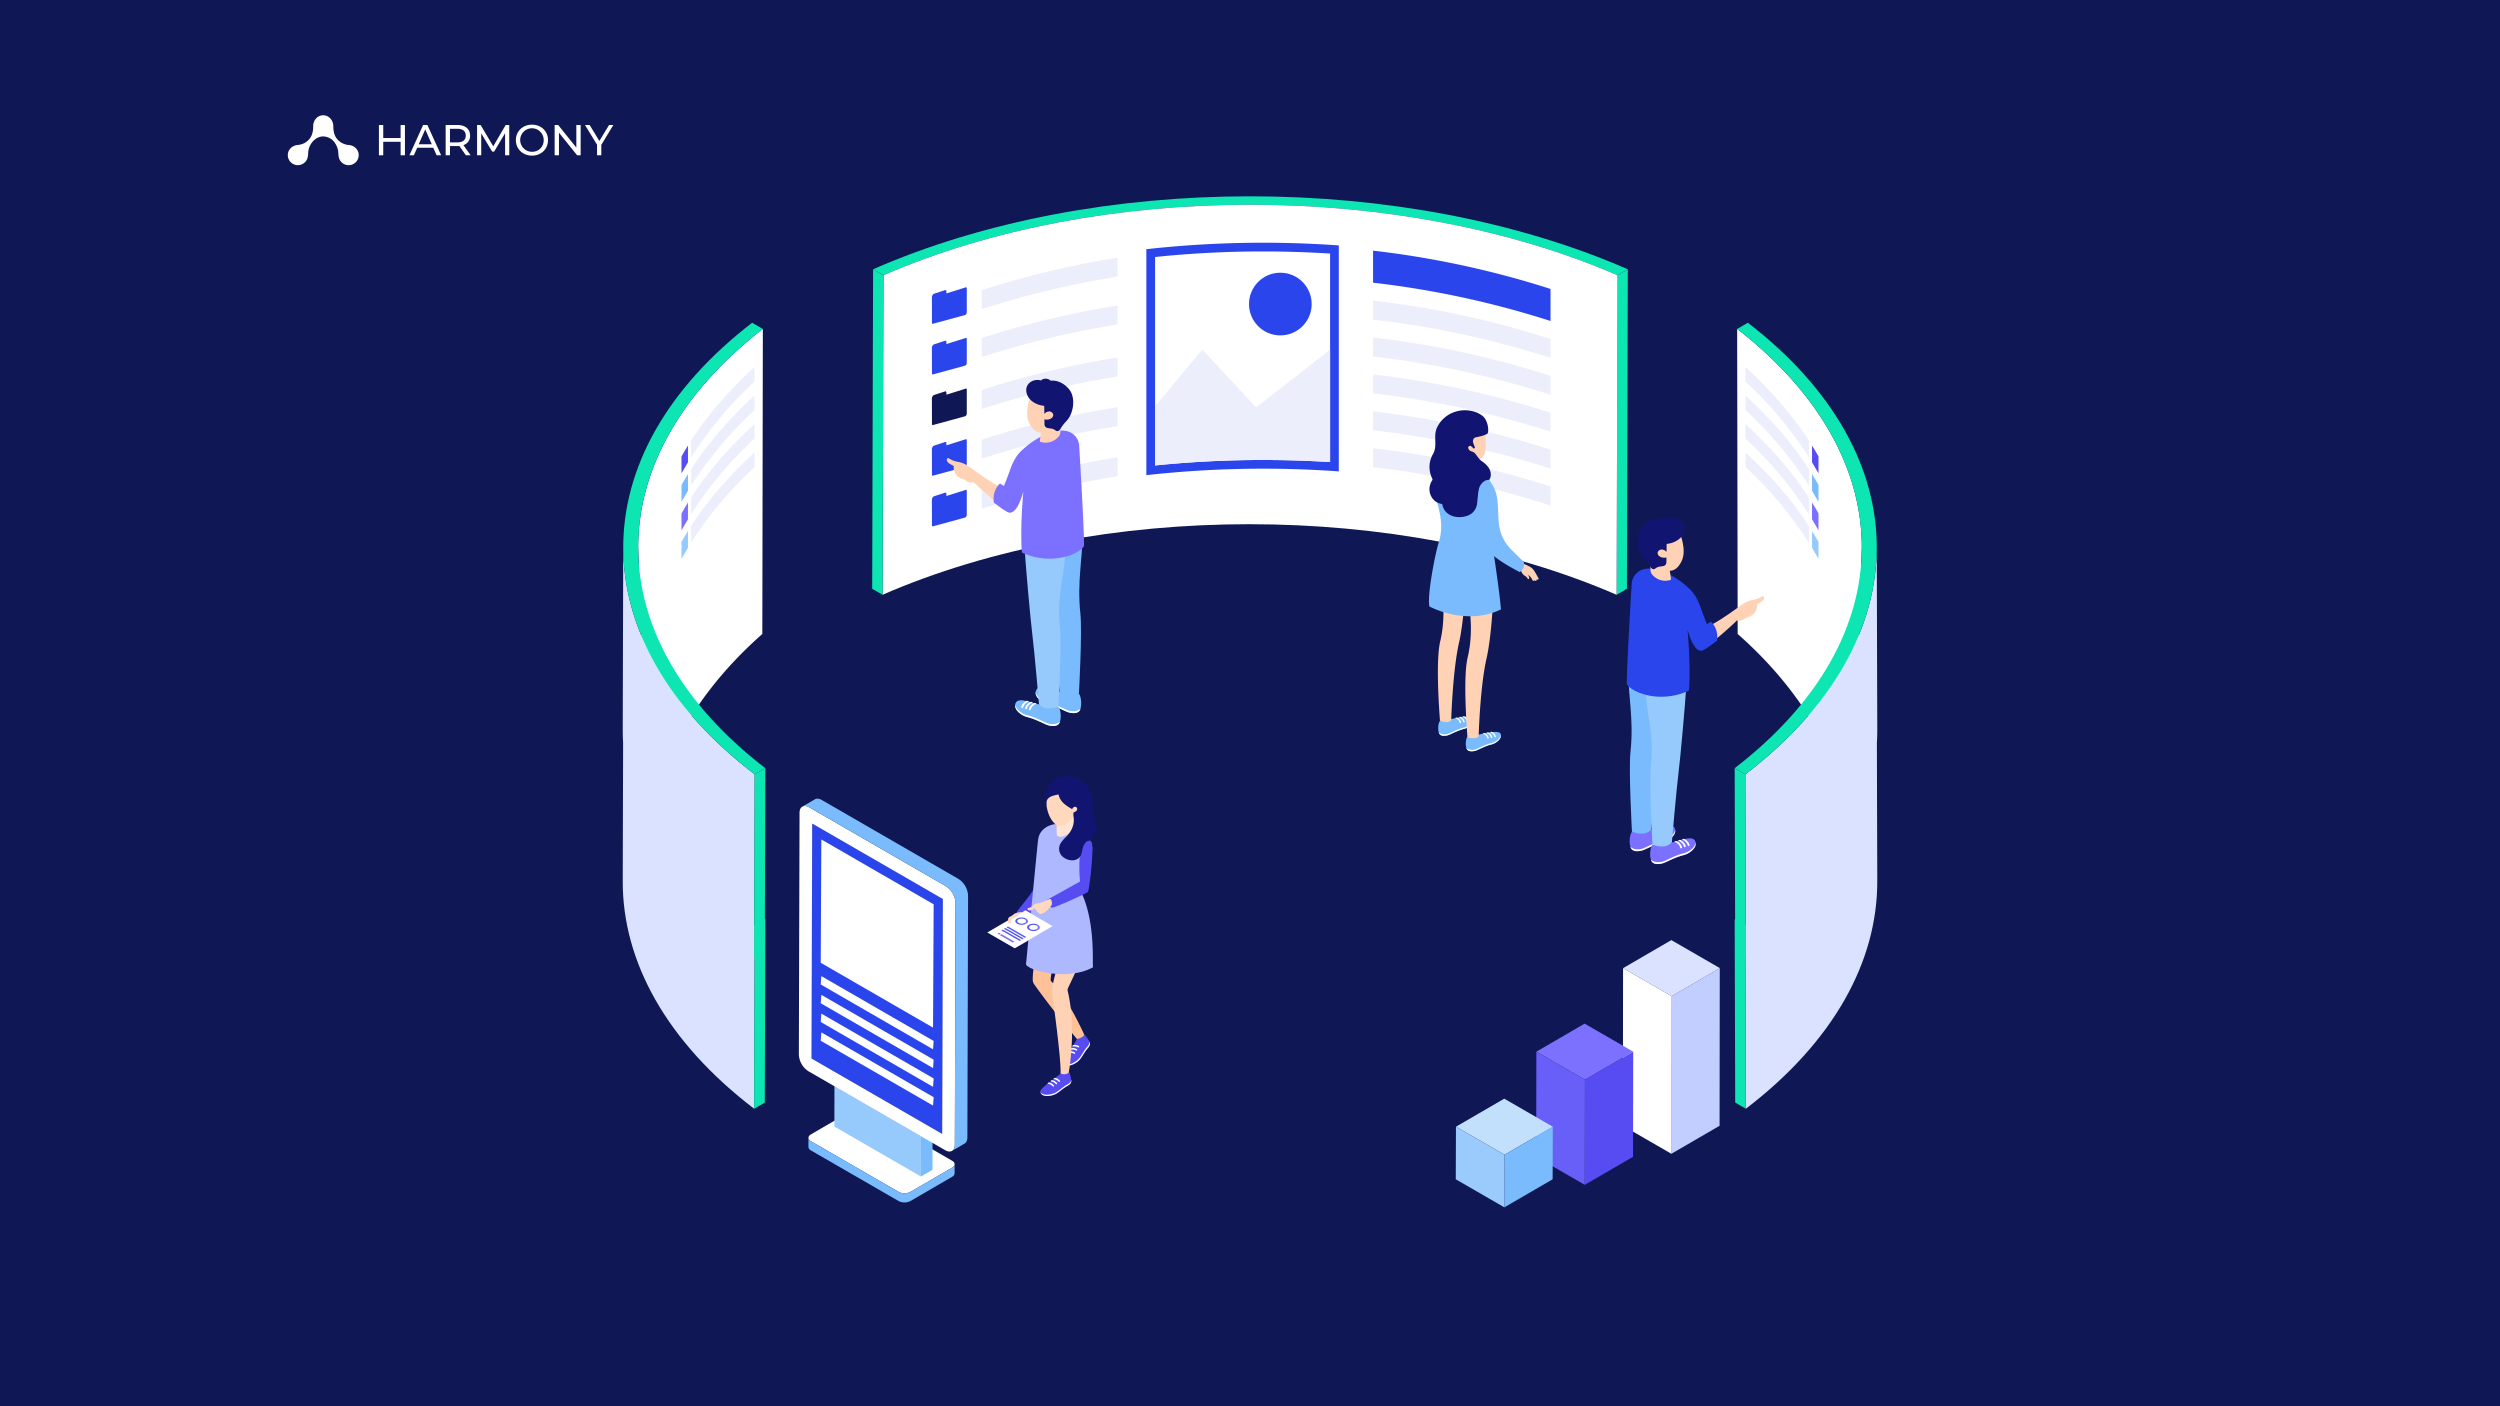 <svg xmlns="http://www.w3.org/2000/svg" xmlns:xlink="http://www.w3.org/1999/xlink" viewBox="0 0 1920 1080"><defs><style>.cls-1{fill:#86a7d7;}.cls-2{fill:#0f1854;}.cls-3{isolation:isolate;}.cls-4{fill:#0de5b2;}.cls-5{fill:#fff;}.cls-6{fill:#eceffb;}.cls-7{fill:#2b45ed;}.cls-8{fill:#ffd2b5;}.cls-9{fill:#79bbfc;}.cls-10{fill:#111470;}.cls-11{fill:#dbe2ff;}.cls-12{fill:#97cafc;}.cls-13{fill:#7b70ff;}.cls-14{fill:#574cf2;}.cls-15{fill:#c2ceff;}.cls-16{fill:#685ef8;}.cls-17{fill:#c2dffc;}.cls-18{fill:#9acbfc;}.cls-19{fill:#ffc198;}.cls-20{fill:#aeb8fe;}.cls-21{fill:#ffe4d1;}.cls-22{fill:#ffd8bd;}.cls-23{clip-path:url(#clip-path);}.cls-24{fill:none;}.cls-25{fill:#5559f7;}.cls-26{fill:#293874;}.cls-27{fill:#4139e8;}.cls-28{fill:#c3c4c5;}.cls-29{fill:#dcdddf;}</style><clipPath id="clip-path"><polygon class="cls-1" points="758.373 716.134 787.552 699.177 808.494 711.268 779.315 728.225 758.373 716.134"/></clipPath></defs><title>15- Data harmonisation in public sector - X applications</title><g id="_15:_Data_harmonisation_in_public_sector_-_X_applications" data-name="15: Data harmonisation in public sector - X applications"><rect class="cls-2" width="1920" height="1080"/><g class="cls-3"><polygon class="cls-4" points="1250.159 206.808 1249.463 452.19 1241.55 456.789 1242.245 211.407 1250.159 206.808"/><path class="cls-4" d="M1250.159,206.808l-7.914,4.6c-166.795-72.262-397.763-72.273-563.743-.01l-7.965-4.6C840.974,132.094,1078.881,132.08,1250.159,206.808Z"/><path class="cls-5" d="M1242.245,211.407l-.695,245.382c-166.795-72.261-397.763-72.273-563.744-.009l.7-245.383C844.482,139.134,1075.45,139.145,1242.245,211.407Z"/><polygon class="cls-4" points="678.502 211.397 677.806 456.78 669.841 452.181 670.537 206.798 678.502 211.397"/></g><path class="cls-6" d="M1190.805,260.285a711.752,711.752,0,0,0-136.3-29.411v14.577a711.675,711.675,0,0,1,136.3,29.41Z"/><path class="cls-7" d="M1054.508,192.5v24.61a711.752,711.752,0,0,1,136.3,29.411V221.912A711.675,711.675,0,0,0,1054.508,192.5Z"/><path class="cls-6" d="M1190.805,288.623a711.675,711.675,0,0,0-136.3-29.41V273.79a711.675,711.675,0,0,1,136.3,29.41Z"/><path class="cls-6" d="M1190.805,316.962a711.752,711.752,0,0,0-136.3-29.411v14.577a711.827,711.827,0,0,1,136.3,29.41Z"/><path class="cls-6" d="M1190.805,345.3a711.676,711.676,0,0,0-136.3-29.411v14.577a711.675,711.675,0,0,1,136.3,29.41Z"/><path class="cls-6" d="M1190.805,373.639a711.752,711.752,0,0,0-136.3-29.411v14.577a711.752,711.752,0,0,1,136.3,29.411Z"/><path class="cls-7" d="M1028.2,188.482a813.494,813.494,0,0,0-147.807,2.9V364.921a813.581,813.581,0,0,1,147.807-2.9Z"/><path class="cls-5" d="M887.087,197.385a799.772,799.772,0,0,1,82.841-4.279c17.132,0,34.456.549,51.585,1.632V354.872c-17.132-1.065-34.447-1.6-51.579-1.6a814.041,814.041,0,0,0-82.847,4.205Z"/><path class="cls-6" d="M964.7,312.938,923.451,268.4l-36.364,43.57v45.5a814.041,814.041,0,0,1,82.847-4.205c17.132,0,34.447.539,51.579,1.6V268.538Z"/><circle class="cls-7" cx="983.297" cy="233.515" r="24.067"/><path class="cls-8" d="M1165.905,435.766a7.674,7.674,0,0,1,3.043-3.156c.021-.011.029-.028.048-.039.976.359,1.91.741,1.936.721,6.067,2.642,6.469,3.407,9.4,8.573,0,.006,0,.018,0,.026a23.646,23.646,0,0,0,1.186,2.1c.634.83-.739,1.7-1.369.872-.055-.072-.1-.15-.147-.225.7,1.246-.768,2.044-1.719.81.248.777-.808,1.147-1.437-.069a8.142,8.142,0,0,0-2.276-3.107c-.059-.043-1.091-.61-1.15-.647.01.056,1.161,1.518,1.058,2.265-.109.794-.925,1.219-1.284.449-.114-.243-.251-.462-.381-.686a8.257,8.257,0,0,0-1.734-1.454,5.894,5.894,0,0,1-1.875-1.724A23.817,23.817,0,0,0,1165.905,435.766Z"/><path class="cls-9" d="M1105.885,553.561c3.1.8,23.728-6.271,25.383-1.895,1.451,3.835-3.821,7.383-6.639,8.066-6.149,1.49-10.7,4.556-13.169,5.076-1.841.388-4.223.643-5.689-.8C1104.012,562.268,1104.165,555.847,1105.885,553.561Z"/><path class="cls-5" d="M1111.46,563.745c2.47-.519,7.02-3.586,13.169-5.076,2.361-.571,6.428-3.155,6.839-6.233.547,3.53-4.211,6.659-6.839,7.3-6.149,1.49-10.7,4.556-13.169,5.076-1.841.388-4.223.643-5.689-.8a3.61,3.61,0,0,1-.807-1.469A7.368,7.368,0,0,0,1111.46,563.745Z"/><path class="cls-5" d="M1124.675,550.191a5.872,5.872,0,0,1,2.962,3.5c.144.689-.913.983-1.058.291a4.743,4.743,0,0,0-3.472-3.394A1.443,1.443,0,0,1,1124.675,550.191Z"/><path class="cls-5" d="M1121.861,550.6a6.052,6.052,0,0,1,3.008,3.558c.144.688-.913.982-1.058.291a4.743,4.743,0,0,0-3.472-3.395A1.4,1.4,0,0,1,1121.861,550.6Z"/><path class="cls-5" d="M1119.077,551.142a5.737,5.737,0,0,1,3.036,3.542c.145.688-.912.983-1.057.291a4.744,4.744,0,0,0-3.473-3.394A1.346,1.346,0,0,1,1119.077,551.142Z"/><path class="cls-8" d="M1110.651,554.568a6.074,6.074,0,0,0,3.862-1.25c.237-7.282,1.55-40.643,6.176-60.478,2.162-9.263,4.987-32.433,5.031-53.474h-20.048c.233,1.893.486,3.826.747,5.791,1.833,13.847,3.906,29.539-.349,47.506-3.5,14.764-.844,52.127-.161,60.82A12.523,12.523,0,0,0,1110.651,554.568Z"/><path class="cls-9" d="M1127.08,565.465c3.1.8,23.728-6.27,25.384-1.894,1.451,3.835-3.822,7.383-6.64,8.065-6.149,1.49-10.7,4.557-13.169,5.076-1.841.388-4.223.643-5.689-.8C1125.207,574.173,1125.36,567.752,1127.08,565.465Z"/><path class="cls-5" d="M1132.655,575.65c2.47-.52,7.02-3.586,13.169-5.076,2.361-.572,6.429-3.156,6.839-6.233.548,3.529-4.21,6.659-6.839,7.295-6.149,1.49-10.7,4.557-13.169,5.076-1.841.388-4.223.643-5.689-.8a3.6,3.6,0,0,1-.806-1.468A7.369,7.369,0,0,0,1132.655,575.65Z"/><path class="cls-5" d="M1145.87,562.1a5.867,5.867,0,0,1,2.962,3.5c.144.689-.913.983-1.058.292a4.74,4.74,0,0,0-3.472-3.394A1.442,1.442,0,0,1,1145.87,562.1Z"/><path class="cls-5" d="M1143.056,562.508a6.05,6.05,0,0,1,3.008,3.557c.144.688-.913.983-1.058.292a4.741,4.741,0,0,0-3.472-3.395A1.4,1.4,0,0,1,1143.056,562.508Z"/><path class="cls-5" d="M1140.273,563.046a5.741,5.741,0,0,1,3.035,3.542c.145.689-.912.983-1.057.292a4.742,4.742,0,0,0-3.473-3.395A1.348,1.348,0,0,1,1140.273,563.046Z"/><path class="cls-8" d="M1131.732,566.9a6.06,6.06,0,0,0,3.857-1.25c.237-7.281,1.552-40.642,6.177-60.477,2.953-12.659,6.558-47.688,4.311-70.452-5.529,1.406-15.029,3.745-20.273,4.6a149.468,149.468,0,0,0,1.692,18.171c1.829,13.848,3.906,29.544-.35,47.507-3.5,14.764-.839,52.127-.156,60.819.864,1.085,2.917,1.085,4.742,1.085Z"/><path class="cls-9" d="M1170.282,431.335c-.888-.591-5.5-5.13-9.4-9.028a33.375,33.375,0,0,1-9.776-20.176c-1.029-10.235.167-20.822-4.321-28.681-7.145-12.509-19.685-24.955-35.43-22.158a10.114,10.114,0,0,0-4.833,2.049,13.308,13.308,0,0,0-4.418,8.887,67.142,67.142,0,0,0,2.041,25c2.683,10.278,4.035,19.188.765,29.462-2.542,7.988-9.043,40.707-7.112,49.089.062-.013,27.616,15.284,54.914,2.274-1.027-15.046-8.149-59.676-8.392-62.459-2.044,3.092-1.255,15.031-.373,17.366,2.186,5.786,23.219,16.408,23.219,16.408C1167.761,438.686,1171.527,436.76,1170.282,431.335Z"/><path class="cls-8" d="M1130.915,320.293a14.286,14.286,0,0,0-10.75-1.471,18.733,18.733,0,0,0-12.055,10.331,16.976,16.976,0,0,0,.1,15.095c-.081.165,8.8,19.907,10.7,22.175a67.431,67.431,0,0,0,13.08-3.179c-.912-2.619-1.734-7.993-.573-10.48a8.889,8.889,0,0,0,6.052-.738c4.319-2.645,3.829-10.971,3.419-15.2C1140.26,330.358,1136.671,323.577,1130.915,320.293Z"/><path class="cls-10" d="M1138.605,319.424a20.554,20.554,0,0,0-6.106-3.187,24.564,24.564,0,0,0-15.084.07,22.964,22.964,0,0,0-13.988,12.533c-2.786,6.622.77,13.533-2.868,19.861a19.645,19.645,0,0,0-.581,18.836,1.458,1.458,0,0,1-.139,1.538,11.866,11.866,0,0,0,2.205,15.7,11.729,11.729,0,0,0,5.29,2.283,1.347,1.347,0,0,1,.323.141c1.47,9.071,11.579,11.742,19.385,8.854a10.97,10.97,0,0,0,7.255-8.731c.68-4.08.557-8.293,1.647-12.3.878-3.223,4.086-6.816,7.714-6.425a6.745,6.745,0,0,0,1.266-4.311c-.126-4.608-3.57-7.826-7.113-10.267-1.735-1.2-3.088-3.384-4.519-5.244a5.561,5.561,0,0,0-2.932-2.045,3.561,3.561,0,0,1-2.729-2.487,1.441,1.441,0,0,1,2.342-1.465c.668.594,1.236,1.214,1.5,1.474.572.566,1.422-.232,1.183-.885-.411-1.126-.925-2.26-1.244-3.415a3.309,3.309,0,0,1,.931-3.61,1.433,1.433,0,0,1,.627-.33c3.06-.76,5.969-1.155,9.079-2.742C1143.99,332.129,1142.83,322.657,1138.605,319.424Z"/><g class="cls-3"><path class="cls-5" d="M1334.135,252.625c63.668,49.4,95.559,108.3,95.726,167.281l-2.883,85.813a165.95,165.95,0,0,1,2.883,30.151l-4.6,136.985c2.132-63.486-29.082-131.731-90.726-185.952Z"/><path class="cls-11" d="M1340.411,594.721c67.445-51.516,101.109-113.221,100.934-174.848l.4,140.829c.01,3.413-.1,6.827-.3,10.239l.3,105.725c.175,61.627-33.489,123.332-100.934,174.848l-.4-140.829c.111-.085.218-.171.328-.256Z"/><path class="cls-4" d="M1334.135,252.625c128.338,99.576,127.56,237.77-1.9,337.345l8.175,4.751c133.85-102.237,134.651-244.609,1.952-346.847Z"/><polygon class="cls-4" points="1332.236 589.97 1340.411 594.721 1340.81 735.55 1340.481 735.359 1340.81 851.514 1332.635 846.763 1332.236 705.934 1332.565 706.125 1332.236 589.97"/></g><path class="cls-6" d="M1389.267,404.1v12.823a292.258,292.258,0,0,0-48.805-58.23V347.417C1360.117,365.589,1376.357,384.08,1389.267,404.1Z"/><path class="cls-12" d="M1391.643,407.8c1.713,2.773,3.381,5.567,4.967,8.4v12.957c-1.586-2.837-3.254-5.658-4.967-8.47Z"/><path class="cls-13" d="M1391.643,385.917c1.713,2.772,3.381,5.566,4.967,8.4v12.958c-1.586-2.838-3.254-5.659-4.967-8.47Z"/><path class="cls-6" d="M1389.267,382.22v12.823a292.258,292.258,0,0,0-48.805-58.23V325.534C1360.117,343.706,1376.357,362.2,1389.267,382.22Z"/><path class="cls-6" d="M1389.267,360.337v12.822a292.281,292.281,0,0,0-48.805-58.229V303.65C1360.117,321.823,1376.357,340.313,1389.267,360.337Z"/><path class="cls-9" d="M1391.643,364.034c1.713,2.772,3.381,5.566,4.967,8.4v12.957c-1.586-2.836-3.254-5.658-4.967-8.469Z"/><path class="cls-14" d="M1391.643,342.151c1.713,2.772,3.381,5.566,4.967,8.4v12.957c-1.586-2.837-3.254-5.658-4.967-8.469Z"/><path class="cls-6" d="M1389.267,338.453v12.823a292.281,292.281,0,0,0-48.805-58.229v-11.28C1360.117,299.94,1376.357,318.43,1389.267,338.453Z"/><g class="cls-3"><path class="cls-5" d="M585.865,252.625c-63.668,49.4-95.559,108.3-95.726,167.281l2.883,85.813a165.95,165.95,0,0,0-2.883,30.151l4.6,136.985c-2.132-63.486,29.082-131.731,90.726-185.952Z"/><path class="cls-11" d="M579.589,594.721C512.144,543.205,478.48,481.5,478.655,419.873l-.4,140.829c-.01,3.413.1,6.827.3,10.239l-.3,105.725C478.081,738.293,511.745,800,579.19,851.514l.4-140.829c-.111-.085-.218-.171-.328-.256Z"/><path class="cls-4" d="M585.865,252.625c-128.338,99.576-127.56,237.77,1.9,337.345l-8.175,4.751c-133.85-102.237-134.651-244.609-1.952-346.847Z"/><polygon class="cls-4" points="587.764 589.97 579.589 594.721 579.19 735.55 579.519 735.359 579.19 851.514 587.365 846.763 587.764 705.934 587.435 706.125 587.764 589.97"/></g><path class="cls-6" d="M530.733,404.1v12.823a292.258,292.258,0,0,1,48.805-58.23V347.417C559.883,365.589,543.643,384.08,530.733,404.1Z"/><path class="cls-12" d="M528.357,407.8c-1.713,2.773-3.381,5.567-4.967,8.4v12.957c1.586-2.837,3.254-5.658,4.967-8.47Z"/><path class="cls-13" d="M528.357,385.917c-1.713,2.772-3.381,5.566-4.967,8.4v12.958c1.586-2.838,3.254-5.659,4.967-8.47Z"/><path class="cls-6" d="M530.733,382.22v12.823a292.258,292.258,0,0,1,48.805-58.23V325.534C559.883,343.706,543.643,362.2,530.733,382.22Z"/><path class="cls-6" d="M530.733,360.337v12.822a292.281,292.281,0,0,1,48.805-58.229V303.65C559.883,321.823,543.643,340.313,530.733,360.337Z"/><path class="cls-9" d="M528.357,364.034c-1.713,2.772-3.381,5.566-4.967,8.4v12.957c1.586-2.836,3.254-5.658,4.967-8.469Z"/><path class="cls-14" d="M528.357,342.151c-1.713,2.772-3.381,5.566-4.967,8.4v12.957c1.586-2.837,3.254-5.658,4.967-8.469Z"/><path class="cls-6" d="M530.733,338.453v12.823a292.281,292.281,0,0,1,48.805-58.229v-11.28C559.883,299.94,543.643,318.43,530.733,338.453Z"/><g class="cls-3"><polygon class="cls-11" points="1320.894 743.542 1283.825 765.083 1246.514 743.542 1283.583 722 1320.894 743.542"/><polygon class="cls-15" points="1320.781 743.542 1320.637 864.593 1283.568 886.135 1283.713 765.083 1320.781 743.542"/><polygon class="cls-5" points="1283.825 765.083 1283.68 886.135 1246.369 864.594 1246.514 743.542 1283.825 765.083"/></g><g class="cls-3"><polygon class="cls-13" points="1254.304 807.696 1217.235 829.238 1179.924 807.696 1216.993 786.154 1254.304 807.696"/><polygon class="cls-14" points="1254.304 807.696 1254.16 888.408 1217.091 909.95 1217.235 829.238 1254.304 807.696"/><polygon class="cls-16" points="1217.235 829.238 1217.091 909.95 1179.779 888.408 1179.924 807.696 1217.235 829.238"/></g><g class="cls-3"><polygon class="cls-17" points="1192.556 865.314 1155.487 886.856 1118.176 865.314 1155.245 843.772 1192.556 865.314"/><polygon class="cls-9" points="1192.556 865.314 1192.412 905.692 1155.343 927.234 1155.487 886.856 1192.556 865.314"/><polygon class="cls-18" points="1155.487 886.856 1155.343 927.234 1118.032 905.692 1118.176 865.314 1155.487 886.856"/></g><path class="cls-14" d="M797.157,649.369c-.023.007-1.207,29.852-2.757,32.683-3.629,6.629-13.137,17-13.4,18.3-.766,3.8,2.629,7.909,6.193,7.477,2.269-.274,19.384-10.626,19.384-10.626C807.455,691.5,797.423,649.127,797.157,649.369Z"/><path class="cls-14" d="M832.714,794.608c-1.883,3.179-5.475,3.1-5.6,3.373-1.728,3.753-11.163,16.12-9.757,18.481,2.513,4.225,9.26.16,11.489-2.234,2.191-2.353,3.619-5.514,5.619-8.077,1.426-1.827,3.027-3.091,2.456-5.531C836.575,799.146,833.171,794.378,832.714,794.608Z"/><path class="cls-5" d="M836.539,799.691c.466,2.367-1.1,3.642-2.518,5.456-2.033,2.6-3.484,5.817-5.711,8.209-2.06,2.212-7.9,5.8-10.87,3.22,2.572,4.015,9.2.022,11.4-2.348,2.191-2.353,3.619-5.514,5.619-8.077,1.426-1.827,3.027-3.091,2.456-5.531A4.649,4.649,0,0,0,836.539,799.691Z"/><path class="cls-5" d="M825.482,808.3a5.491,5.491,0,0,0-4.345-.741.952.952,0,0,0-.7,1.123,7.23,7.23,0,0,1,4.577.622C825.636,809.654,826.1,808.647,825.482,808.3Z"/><path class="cls-5" d="M827.055,805.8a5.489,5.489,0,0,0-4.344-.741.952.952,0,0,0-.7,1.123,7.234,7.234,0,0,1,4.578.622C827.209,807.158,827.669,806.151,827.055,805.8Z"/><path class="cls-5" d="M828.584,803.412a5.492,5.492,0,0,0-4.344-.741.953.953,0,0,0-.7,1.123,7.233,7.233,0,0,1,4.578.622C828.739,804.77,829.2,803.764,828.584,803.412Z"/><path class="cls-19" d="M827.113,797.981c-3.9-4.9-17.963-21.108-32.769-41.907a6.257,6.257,0,0,1-1.2-3.526c-.159-10.33,5.7-41.223,8.807-54.25a76.614,76.614,0,0,0,14.756,4.042c-.864,5.11-11.116,49.477-9.634,51.026,10.392,10.462,19.024,27.135,25.642,41.242C832.639,795.512,830.478,797.432,827.113,797.981Z"/><path class="cls-14" d="M820.909,823.236c-2.864,2.333-6.208,1.02-6.421,1.233-2.916,2.926-16.039,11.278-15.535,13.979.9,4.832,8.636,3.345,11.555,1.868,2.868-1.453,5.3-3.927,8.061-5.642,1.969-1.223,3.907-1.857,4.213-4.344C822.967,828.827,821.418,823.177,820.909,823.236Z"/><path class="cls-5" d="M822.746,829.326c-.38,2.383-2.292,3.038-4.246,4.252-2.807,1.743-5.278,4.258-8.194,5.734-2.7,1.366-9.42,2.721-11.313-.728,1.029,4.656,8.626,3.194,11.515,1.732,2.868-1.453,5.3-3.927,8.061-5.642,1.969-1.223,3.907-1.857,4.213-4.344A4.684,4.684,0,0,0,822.746,829.326Z"/><path class="cls-5" d="M809.4,833.587a5.489,5.489,0,0,0-3.822-2.194.952.952,0,0,0-1.042.813,7.23,7.23,0,0,1,4.082,2.164C809.075,834.915,809.854,834.129,809.4,833.587Z"/><path class="cls-5" d="M811.736,831.787a5.489,5.489,0,0,0-3.822-2.194.952.952,0,0,0-1.042.813,7.235,7.235,0,0,1,4.082,2.163C811.412,833.115,812.191,832.329,811.736,831.787Z"/><path class="cls-5" d="M814,830.074a5.489,5.489,0,0,0-3.821-2.194.952.952,0,0,0-1.043.813,7.23,7.23,0,0,1,4.082,2.164C813.672,831.4,814.451,830.616,814,830.074Z"/><path class="cls-8" d="M814.488,824.469c.686-10.537-6.258-60.173-6.258-60.173-1.925-6.986,7.323-32.428,9.846-40.445l.2-.617-.056-.645c-.008-.126-.92-11.169-.932-18.479a88.94,88.94,0,0,0,16.066-3.49c.217,1.383.462,2.747.7,4.087a61.363,61.363,0,0,1,1.233,9.685,49.541,49.541,0,0,1-1.824,13.773c-.844,3.126-3.721,10.771-12.65,29.445-.86,1.8-1.117,2.337-.816,3.508,6.225,25.885,2.06,56.259.706,62.8C820.1,824.176,818.475,825.876,814.488,824.469Z"/><path class="cls-20" d="M838.717,650.256a18.548,18.548,0,0,0-5.276-10.58c-3.225-3.206-7.552-4.7-11.826-5.939a25.362,25.362,0,0,0-13.479-.393c-5.752,1.5-10.211,5.58-10.879,11.675-.2.149-9.293,95.746-9.293,95.746,2.844,5.137,33.121,12.535,51.5,2.057-.706-2.786,1.9-32.568-8.237-55.775a8.969,8.969,0,0,1-.029-6.563C833.76,673.256,839.5,656.184,838.717,650.256Z"/><path class="cls-14" d="M838.789,649.118a16.743,16.743,0,0,0-4.994-9.078c-6.34,7.917-4.877,34.486-4.231,36.919l-25.473,14.168c-.51.283,1.535,6.161,4.233,5.913,2.33-.215,26.09-10.787,27.1-12.009C836.734,683.447,839.769,654.524,838.789,649.118Z"/><path class="cls-21" d="M811.489,632.369s.027,7.925.044,8c-.044,4.017,8.082,2.74,13.306-3.993V623.663C824.839,623.136,811.489,631.74,811.489,632.369Z"/><path class="cls-22" d="M827.176,600.79A12.248,12.248,0,0,0,818.2,598.2a16.194,16.194,0,0,0-8.378,3.9,18.681,18.681,0,0,0-5.225,7.153,17.763,17.763,0,0,0-.912,8.791c1.342,11.385,7.236,15.667,9.137,16.417,5.084-.358,8.178-2.609,9.885-5.169a34.716,34.716,0,0,1,6.4-7.433,6.927,6.927,0,0,0,.555-.516C833.641,617.181,834.791,607.433,827.176,600.79Z"/><path class="cls-10" d="M838.957,625.837a12.525,12.525,0,0,0,.484-2.711c.186-7.866-.842-16.306-6.974-21.9-5.645-5.149-14.033-6.849-20.919-3.181-7.533,4.012-10.821,13.956-7.76,20.777-1.373-7.195,5.3-7.747,9.231-8.733a.93.93,0,0,0,.011.384c1.242,5.381,5.776,8.325,10.281,10.9a.764.764,0,0,0,.155.045c.385-1.558,2.744-2.7,3.626-.9.785,1.6-.911,2.891-2.332,3.3-.865.811-.158,3.9-.1,4.936.293,5.469-2.009,10-5.763,13.812a26.654,26.654,0,0,0-4.324,5.084,8.111,8.111,0,0,0,.753,9.467c2.913,3.3,8.881,4.99,12.67,2.232,2.649-1.929,2.731-4.82,3.471-7.725,1.671-6.561,5.977-6.573,6.521-5.379a6.212,6.212,0,0,1,1.194-3.728C843.276,636.349,842.923,631.111,838.957,625.837Z"/><path class="cls-22" d="M805.3,690.771c-.511.359-6.051,2.958-9.143,3.124-2.262.122-3.622,3.205-6.04,3.35a.932.932,0,0,0-.706,1.564c.9.982,3.516.368,5.395-1.573a.767.767,0,0,0-.019.148,1.938,1.938,0,0,0,.9,1.652,1.537,1.537,0,0,0,.4.158.907.907,0,0,0,.1.433,1.755,1.755,0,0,0,1.282,1.05v.009a1.706,1.706,0,0,0,1.773,1.3,2.1,2.1,0,0,0,1.389-.533c1.726-.391,3.223-1.93,4.322-3.156a21.611,21.611,0,0,0,2.619-3.058C808.408,693.7,807.554,689.183,805.3,690.771Z"/><g class="cls-3"><polygon class="cls-1" points="758.373 716.134 787.552 699.177 808.494 711.268 779.315 728.225 758.373 716.134"/><g class="cls-23"><polyline class="cls-5" points="808.494 711.268 787.552 699.177 758.373 716.134 779.315 728.225 808.494 711.268"/></g></g><path class="cls-24" d="M787.953,707.591v-.006a1.038,1.038,0,0,0,.009-.176v-.018a1.305,1.305,0,0,0-.018-.164l-.008-.031a1.394,1.394,0,0,0-.041-.15c0-.015-.012-.029-.018-.045-.019-.044-.036-.089-.06-.133a.467.467,0,0,0-.036-.059,1.082,1.082,0,0,0-.071-.115c-.017-.025-.039-.048-.058-.073s-.051-.065-.081-.1a1.145,1.145,0,0,0-.086-.084c-.026-.027-.052-.054-.082-.08s-.081-.064-.123-.1c-.026-.019-.049-.039-.075-.058-.072-.051-.147-.1-.229-.147l-.034-.017a5.227,5.227,0,0,0-4.706.018c-1.3.758-1.3,1.987.015,2.745a5.224,5.224,0,0,0,4.74,0l.058-.037A1.727,1.727,0,0,0,787.953,707.591Z"/><path class="cls-25" d="M788.128,709.39l-1.079-.623-.058.037a5.224,5.224,0,0,1-4.74,0c-1.314-.758-1.319-1.987-.015-2.745a5.227,5.227,0,0,1,4.706-.018l1.072-.623a7.6,7.6,0,0,0-6.858.018c-1.9,1.1-1.885,2.889.024,3.991a7.591,7.591,0,0,0,6.889,0C788.09,709.415,788.108,709.4,788.128,709.39Z"/><path class="cls-26" d="M789.019,708.645c-.029.035-.06.068-.09.1C788.959,708.713,788.991,708.68,789.019,708.645Z"/><path class="cls-26" d="M788.714,708.963c-.04.035-.082.07-.125.1C788.632,709.033,788.674,709,788.714,708.963Z"/><path class="cls-26" d="M788.875,708.806c-.033.036-.07.07-.107.1C788.805,708.876,788.842,708.842,788.875,708.806Z"/><path class="cls-26" d="M789.143,708.48c-.022.031-.047.063-.07.094C789.1,708.543,789.121,708.511,789.143,708.48Z"/><path class="cls-26" d="M788.331,709.261c-.047.032-.1.063-.146.094C788.235,709.324,788.284,709.293,788.331,709.261Z"/><path class="cls-26" d="M788.532,709.114c-.043.035-.09.068-.137.1C788.442,709.182,788.489,709.149,788.532,709.114Z"/><path class="cls-26" d="M789.248,708.311c-.015.026-.032.052-.048.078C789.216,708.363,789.233,708.337,789.248,708.311Z"/><path class="cls-13" d="M786.976,706.058c.082.047.157.1.229.147.026.019.049.039.075.058.042.033.085.064.123.1s.056.053.082.08a1.145,1.145,0,0,1,.086.084c.03.032.054.065.081.1s.041.048.058.073a1.082,1.082,0,0,1,.071.115.467.467,0,0,1,.036.059c.024.044.041.089.06.133.006.016.013.03.018.045a1.394,1.394,0,0,1,.041.15l.008.031a1.305,1.305,0,0,1,.018.164v.018a1.038,1.038,0,0,1-.009.176v.006a1.727,1.727,0,0,1-.9,1.176l1.079.623h0l.056-.036c.05-.031.1-.062.146-.094l.064-.046c.047-.033.094-.066.137-.1.02-.015.038-.031.057-.047.043-.034.085-.069.125-.1.019-.017.036-.035.054-.052.037-.035.074-.069.107-.1.019-.019.036-.039.054-.059s.061-.067.09-.1.036-.048.054-.071.048-.063.07-.094.038-.061.057-.091.033-.052.048-.078c.032-.057.06-.115.086-.172v0l.009-.022,0,0,.009-.02,0,0,.008-.02,0-.007.007-.018,0,0,.007-.02,0-.008.006-.018,0-.006.006-.018.008-.025q.021-.066.036-.132v0a1.107,1.107,0,0,0,.023-.128v-.007c.006-.043.011-.085.013-.127v-.011c0-.04,0-.081,0-.122V707.4c0-.039,0-.079-.008-.118l0-.021c0-.037-.01-.075-.017-.112l0-.025c-.007-.036-.016-.072-.025-.108l-.009-.029c-.009-.034-.02-.069-.031-.1,0-.012-.009-.022-.012-.033l-.039-.1c0-.013-.013-.026-.019-.038-.014-.031-.028-.062-.044-.093l-.023-.04-.049-.088-.03-.045c-.018-.028-.035-.055-.055-.082s-.025-.033-.038-.049l-.057-.077-.045-.052c-.021-.024-.04-.047-.061-.07l-.052-.054c-.023-.023-.043-.045-.066-.067s-.041-.038-.063-.058-.042-.04-.065-.06l-.074-.061-.065-.053c-.027-.022-.056-.043-.086-.064l-.064-.049-.109-.072-.052-.036c-.057-.036-.114-.07-.173-.105h0l-.033-.017h0l-1.072.623Z"/><path class="cls-24" d="M797.034,712.372v-.006a1.147,1.147,0,0,0,.01-.176l0-.018a1.158,1.158,0,0,0-.018-.164l-.008-.031a1.136,1.136,0,0,0-.041-.149c0-.016-.012-.03-.018-.045-.019-.045-.036-.089-.06-.134a.457.457,0,0,0-.036-.058,1.162,1.162,0,0,0-.071-.116c-.017-.025-.039-.048-.059-.072s-.05-.066-.08-.1-.056-.056-.085-.084-.053-.054-.083-.08-.081-.064-.123-.1c-.026-.019-.048-.039-.075-.058-.072-.051-.147-.1-.229-.147l-.034-.017a5.227,5.227,0,0,0-4.706.018c-1.3.758-1.3,1.987.015,2.745a5.224,5.224,0,0,0,4.74,0l.058-.037A1.727,1.727,0,0,0,797.034,712.372Z"/><path class="cls-25" d="M797.209,714.171l-1.079-.623-.058.037a5.224,5.224,0,0,1-4.74,0c-1.314-.758-1.319-1.987-.015-2.745a5.227,5.227,0,0,1,4.706-.018l1.072-.623a7.6,7.6,0,0,0-6.858.018c-1.9,1.1-1.885,2.889.024,3.991a7.591,7.591,0,0,0,6.889,0C797.171,714.2,797.189,714.183,797.209,714.171Z"/><path class="cls-26" d="M798.1,713.426c-.029.035-.06.068-.09.1C798.04,713.494,798.071,713.461,798.1,713.426Z"/><path class="cls-26" d="M797.8,713.744c-.04.035-.082.07-.125.1C797.713,713.814,797.755,713.779,797.8,713.744Z"/><path class="cls-26" d="M797.957,713.587c-.034.036-.071.071-.108.105C797.886,713.657,797.923,713.623,797.957,713.587Z"/><path class="cls-26" d="M798.224,713.261c-.022.032-.047.063-.07.094C798.177,713.324,798.2,713.293,798.224,713.261Z"/><path class="cls-26" d="M797.412,714.042c-.047.032-.1.063-.146.094C797.316,714.105,797.365,714.074,797.412,714.042Z"/><path class="cls-26" d="M797.613,713.9c-.043.034-.09.067-.137.1C797.523,713.963,797.57,713.93,797.613,713.9Z"/><path class="cls-26" d="M798.329,713.092c-.015.026-.032.052-.048.078C798.3,713.144,798.314,713.118,798.329,713.092Z"/><path class="cls-13" d="M796.057,710.839c.082.047.157.1.229.147.027.019.049.039.075.058.042.033.085.065.123.1s.056.053.083.08.06.055.085.084.054.065.08.1.042.047.059.072a1.162,1.162,0,0,1,.071.116.457.457,0,0,1,.036.058c.024.045.041.089.06.134.006.015.013.029.018.045a1.136,1.136,0,0,1,.041.149l.008.031a1.158,1.158,0,0,1,.018.164l0,.018a1.147,1.147,0,0,1-.01.176v.006a1.727,1.727,0,0,1-.9,1.176l1.079.623h0l.056-.036c.05-.031.1-.062.146-.094l.064-.045c.047-.034.094-.067.137-.1l.057-.048c.043-.034.085-.069.125-.1.019-.017.036-.035.054-.052.037-.034.074-.069.108-.105.018-.019.035-.039.053-.059s.061-.067.09-.1.036-.048.054-.071.048-.062.07-.094.038-.061.057-.091.033-.052.048-.078a1.839,1.839,0,0,0,.086-.172v0l.01-.022v0l.009-.02v0l.009-.022,0-.006.007-.019,0-.006.006-.018,0-.008.006-.017,0-.007.006-.018.008-.025q.021-.066.036-.132v0a1.164,1.164,0,0,0,.023-.129v-.007c.006-.043.011-.085.013-.127v-.01c0-.041,0-.082,0-.122v-.016c0-.039,0-.079-.008-.118l0-.021c0-.037-.01-.075-.017-.112l0-.025c-.007-.036-.016-.072-.025-.107l-.009-.03c-.009-.034-.02-.069-.031-.1l-.012-.033c-.013-.032-.025-.066-.039-.1,0-.013-.013-.025-.019-.038a.961.961,0,0,0-.044-.092l-.023-.041-.049-.088-.03-.045c-.018-.027-.035-.054-.055-.081a.6.6,0,0,0-.038-.05l-.057-.077-.045-.052c-.021-.023-.04-.046-.061-.07l-.052-.054c-.023-.023-.043-.045-.066-.067s-.041-.038-.063-.057-.042-.041-.065-.06l-.074-.062-.065-.053c-.027-.022-.056-.043-.086-.064l-.064-.049-.109-.072-.052-.035c-.056-.037-.114-.071-.173-.105h0l-.033-.018h0l-1.072.623Z"/><polygon class="cls-13" points="768.523 717.087 767.288 716.374 766.059 717.088 767.295 717.801 768.523 717.087"/><polygon class="cls-13" points="769.08 717.409 767.852 718.123 777.788 723.859 779.016 723.146 769.08 717.409"/><polygon class="cls-5" points="769.644 713.626 768.529 712.982 767.42 713.627 768.536 714.271 769.644 713.626"/><polygon class="cls-25" points="770.147 713.917 769.038 714.561 783.086 722.62 784.195 721.976 770.147 713.917"/><polygon class="cls-5" points="771.616 712.384 770.501 711.74 769.392 712.385 770.507 713.029 771.616 712.384"/><polygon class="cls-25" points="772.119 712.675 771.01 713.319 785.057 721.378 786.166 720.734 772.119 712.675"/><polygon class="cls-5" points="773.578 711.234 772.462 710.59 771.353 711.235 772.469 711.879 773.578 711.234"/><polygon class="cls-25" points="774.081 711.525 772.972 712.169 787.019 720.228 788.128 719.584 774.081 711.525"/><path class="cls-22" d="M783.787,700.418c-1.779.411-3.684.551-5.181,1.69a12.339,12.339,0,0,1-1.834,1.356c-.3.147-.569.33-.876.464a2.805,2.805,0,0,0-1.165.767,2.922,2.922,0,0,0-.52,1.617,6.972,6.972,0,0,0-.1,2.116c.254,1.048,1.344.967,1.915.236a2.3,2.3,0,0,0,.485-1.277,2.779,2.779,0,0,1,1.231-2.231l6.97-4.329A.829.829,0,0,0,783.787,700.418Z"/><path class="cls-8" d="M1311.426,481.334c7.411-3.5,15.22-8.968,21.888-13.741,2.836-2.03,5.58-4.289,8.808-5.681a21.468,21.468,0,0,1,4.736-1.276,18.29,18.29,0,0,0,6.312-2.584.556.556,0,0,1,.406-.073.6.6,0,0,1,.883.17c.864,1.431-.033,2.758-1.236,3.608a23.125,23.125,0,0,1-3.778,2.117,9.2,9.2,0,0,1-4.934,9.275c-.86.433-1.807.638-2.691,1.009-1.321.554-2.33,1.548-3.648,2.062a7.059,7.059,0,0,1-4.131.192c-5.606,5.755-18.5,16.4-18.5,16.4C1314.941,491.5,1311.426,481.334,1311.426,481.334Z"/><path class="cls-13" d="M1253.34,638.739c4.025,1.035,11.4.464,14.9-1.663,2.91.086,15.893-6.475,18.042-.8,1.883,4.977-4.959,9.581-8.616,10.467-7.981,1.933-13.885,5.913-17.09,6.587-2.39.5-5.48.834-7.383-1.044C1250.91,650.038,1251.108,641.705,1253.34,638.739Z"/><path class="cls-5" d="M1260.575,651.955c3.2-.674,9.109-4.654,17.09-6.587,3.063-.742,8.342-4.1,8.875-8.089.71,4.58-5.465,8.641-8.875,9.468-7.981,1.933-13.885,5.913-17.09,6.587-2.39.5-5.48.834-7.383-1.044a4.669,4.669,0,0,1-1.046-1.906C1254.919,652.691,1258.185,652.458,1260.575,651.955Z"/><path class="cls-27" d="M1277.96,634.485c1.776,1.065,3.435,2.6,3.843,4.542.188.893-1.184,1.275-1.372.378-.432-2.058-2.692-4.228-4.506-4.4A1.873,1.873,0,0,1,1277.96,634.485Z"/><path class="cls-27" d="M1274.953,635.278c1.776,1.065,3.494,2.671,3.9,4.616.188.893-1.184,1.275-1.372.378-.432-2.058-2.692-4.227-4.507-4.405A1.813,1.813,0,0,1,1274.953,635.278Z"/><path class="cls-27" d="M1272.062,636.165a7.449,7.449,0,0,1,3.94,4.6c.187.893-1.184,1.276-1.373.378-.431-2.057-2.691-4.227-4.506-4.4A1.746,1.746,0,0,1,1272.062,636.165Z"/><path class="cls-9" d="M1250.843,516.362c2.751.341,28.381,1.976,28.381,1.976-.542,9.85-4.3,53-5.87,65.285-1.492,11.677-5.115,53.453-5.115,53.453-5.487,5.964-14.9,1.663-14.9,1.663s-2.619-47.5-1.137-61.219C1255.006,551.578,1250.025,533.345,1250.843,516.362Z"/><path class="cls-13" d="M1269.087,648.619c4.024,1.036,11.4.465,14.9-1.662,2.91.087,15.893-6.475,18.042-.8,1.883,4.977-4.959,9.581-8.616,10.467-7.98,1.933-13.884,5.913-17.09,6.587-2.389.5-5.48.834-7.382-1.044C1266.656,659.919,1266.854,651.587,1269.087,648.619Z"/><path class="cls-5" d="M1276.321,661.836c3.206-.674,9.11-4.654,17.09-6.587,3.063-.742,8.342-4.1,8.875-8.089.71,4.58-5.464,8.641-8.875,9.468-7.98,1.933-13.884,5.913-17.09,6.587-2.39.5-5.48.834-7.382-1.044a4.667,4.667,0,0,1-1.047-1.905C1270.666,662.572,1273.931,662.339,1276.321,661.836Z"/><path class="cls-5" d="M1293.706,644.366c1.776,1.065,3.436,2.6,3.844,4.542.187.893-1.184,1.275-1.373.378-.431-2.058-2.692-4.227-4.506-4.4A1.873,1.873,0,0,1,1293.706,644.366Z"/><path class="cls-5" d="M1290.7,645.159c1.776,1.065,3.495,2.672,3.9,4.616.187.893-1.185,1.275-1.373.378-.431-2.057-2.692-4.227-4.506-4.4A1.812,1.812,0,0,1,1290.7,645.159Z"/><path class="cls-5" d="M1287.809,646.046a7.45,7.45,0,0,1,3.939,4.6c.188.894-1.184,1.276-1.372.378-.432-2.057-2.692-4.227-4.507-4.4A1.748,1.748,0,0,1,1287.809,646.046Z"/><path class="cls-12" d="M1263.839,525.9c2.75.341,31.132,2.316,31.132,2.316-.542,9.85-4.3,53-5.871,65.285-1.491,11.677-5.115,53.453-5.115,53.453-5.487,5.964-14.9,1.662-14.9,1.662s-2.62-47.5-1.138-61.218C1270.752,561.459,1263.02,542.885,1263.839,525.9Z"/><path class="cls-7" d="M1253.143,448.356a12.135,12.135,0,0,1,8.94-11.075c4.716-1.227,9.724-.532,14.7,1.457a65.317,65.317,0,0,1,21.028,13.8c4.127,4,6.6,9.2,8.463,14.545,1.44,4.121,3.082,8.164,4.6,12.256,1-.595,3.134-1.91,3.134-1.91,6.494,6.163,4.626,14.587,4.626,14.587s-9.745,7.787-12.035,7.774c-6.31-.036-9.329-12.811-10.607-16.166,2.3,24.338,1.6,45.117,1.014,46.827-25.337,11.465-47.531-1.291-47.59-5.613C1249.266,514.253,1252.1,465.762,1253.143,448.356Z"/><path class="cls-8" d="M1263.17,407.96a14.582,14.582,0,0,1,13.895-7.652c5.382.271,11.165,3.047,12.974,8.457,2.354,7.042,4.753,15.7,1.238,22.572C1279.849,453.678,1258.835,415.954,1263.17,407.96Z"/><path class="cls-8" d="M1268.179,428.2a.72.72,0,0,1,1.071-.614c3.767,2.258,11.941,1.629,11.941,2.164,0,0,1.565,11.222,2.153,14.765a.734.734,0,0,1-.5.875,12.73,12.73,0,0,1-12.33-2.5c-1.4-1.159-2.7-2.486-2.885-4.366C1267.306,435.208,1267.995,431.531,1268.179,428.2Z"/><path class="cls-10" d="M1258.674,409.034a13.426,13.426,0,0,1,2.318-4.175c3.3-4.007,8.542-6.969,13.859-6.484a.688.688,0,0,1,.148.044.4.4,0,0,1,.029-.029,7.454,7.454,0,0,1,.963-.7,5.887,5.887,0,0,1,2.737-.839c1.052-.045,3.162.346,3.63,1.5a.689.689,0,0,1,.294-.161c5.989-1.6,12.311,2.625,10.978,9.2-1.263,6.238-7.581,9.785-13.6,10.333-.055,0-.106,3.013-.146,6.21a4.8,4.8,0,0,0-3.989-1.888c-1.669.11-3.278,1.7-2.724,3.449.744,2.345,4.172,3.3,6.666,2.625-.017,1.671-.03,2.967-.037,3.265a3.713,3.713,0,0,1-.766,2.5,3.24,3.24,0,0,1-1.559.821c-.948.252-1.935.315-2.9.478a6.677,6.677,0,0,0-2.167.692,16.343,16.343,0,0,1-1.748,1.1c-2.047.83-3.191-1.713-4.066-3.079a35.736,35.736,0,0,0-3.6-4.433,17.469,17.469,0,0,1-3.023-4.4,23.663,23.663,0,0,1-2.244-10.349A18.529,18.529,0,0,1,1258.674,409.034Z"/><g class="cls-3"><path class="cls-5" d="M731.256,891.465c2.51,1.45,2.523,3.807.029,5.257l-32.068,18.636a10,10,0,0,1-9.074,0l-67.336-38.876c-2.517-1.454-2.537-3.807-.036-5.261l32.068-18.636a10.016,10.016,0,0,1,9.081,0Z"/><path class="cls-9" d="M731.285,896.721l-32.068,18.637a10,10,0,0,1-9.074,0l-67.335-38.876a3.224,3.224,0,0,1-1.9-2.653l-.02,7.045a3.224,3.224,0,0,0,1.9,2.652L690.123,922.4a10,10,0,0,0,9.075,0l32.068-18.636a3.189,3.189,0,0,0,1.862-2.61l.019-7.044A3.181,3.181,0,0,1,731.285,896.721Z"/></g><g class="cls-3"><polygon class="cls-12" points="707.33 872.404 707.256 903.557 640.795 865.186 640.869 834.033 707.33 872.404"/><polygon class="cls-9" points="707.33 872.404 716.208 867.245 716.135 898.398 707.256 903.557 707.33 872.404"/><polygon class="cls-28" points="640.869 834.033 649.747 828.873 716.208 867.245 707.33 872.404 640.869 834.033"/></g><path class="cls-24" d="M620.469,619.513c.069.03.136.051.206.083C620.605,619.564,620.538,619.543,620.469,619.513Z"/><path class="cls-24" d="M618.266,618.992c.1,0,.193,0,.293.007C618.459,618.99,618.364,618.994,618.266,618.992Z"/><path class="cls-24" d="M619.671,619.226c.091.026.18.045.272.076C619.851,619.271,619.762,619.252,619.671,619.226Z"/><path class="cls-24" d="M617.634,619.018c.093-.011.184-.029.279-.033C617.818,618.989,617.727,619.007,617.634,619.018Z"/><path class="cls-24" d="M616.489,619.336c.082-.038.162-.083.248-.115C616.651,619.253,616.572,619.3,616.489,619.336Z"/><path class="cls-24" d="M617.038,619.134c.089-.024.175-.056.267-.074C617.213,619.078,617.127,619.11,617.038,619.134Z"/><path class="cls-24" d="M618.945,619.058c.1.016.192.024.291.046C619.137,619.082,619.042,619.074,618.945,619.058Z"/><path class="cls-24" d="M732.058,883.126l-.016.022Z"/><path class="cls-24" d="M732.725,882.087l-.007.018Z"/><path class="cls-24" d="M733.149,880.76l0,.011Z"/><polygon class="cls-29" points="623.766 632.512 623.766 632.512 623.766 632.512 623.255 812.912 623.255 812.912 623.766 632.512"/><polygon class="cls-7" points="623.255 812.912 723.598 870.845 724.109 690.445 623.766 632.512 623.766 632.512 623.255 812.912"/><polygon class="cls-5" points="630.32 739.414 630.785 644.71 717.045 694.511 716.577 789.214 630.32 739.414"/><polygon class="cls-5" points="630.32 756.087 630.785 749.643 717.045 799.444 716.577 805.888 630.32 756.087"/><polygon class="cls-5" points="630.32 770.49 630.785 764.046 717.045 813.846 716.577 820.29 630.32 770.49"/><polygon class="cls-5" points="630.32 784.893 630.785 778.448 717.045 828.249 716.577 834.693 630.32 784.893"/><polygon class="cls-5" points="630.32 799.295 630.785 792.851 717.045 842.651 716.577 849.095 630.32 799.295"/><path class="cls-5" d="M732.042,883.148l.016-.022a4.351,4.351,0,0,0,.66-1.021l.007-.018a5.87,5.87,0,0,0,.422-1.316l0-.011a8.278,8.278,0,0,0,.151-1.6l.527-185.832a16.127,16.127,0,0,0-7.326-12.68L621.429,619.987c-.254-.147-.506-.277-.754-.391-.07-.032-.137-.053-.206-.083-.177-.075-.353-.152-.526-.211-.092-.031-.181-.05-.272-.076-.145-.043-.293-.091-.435-.122-.1-.022-.194-.03-.291-.046-.13-.021-.261-.048-.386-.059-.1-.009-.195,0-.293-.007-.118,0-.238-.013-.353-.007-.1,0-.186.022-.279.033-.11.013-.223.02-.329.042s-.178.05-.267.074-.205.051-.3.087-.166.077-.248.115-.188.081-.277.132c-1.326.762-2.15,2.39-2.157,4.711l-.527,185.833a16.161,16.161,0,0,0,7.327,12.69l105.071,60.663c2.054,1.186,3.911,1.287,5.248.5A3.621,3.621,0,0,0,732.042,883.148ZM623.766,632.512h0l100.343,57.933-.511,180.4L623.255,812.912h0Z"/><path class="cls-9" d="M736.149,675.044,631.077,614.38c-2.043-1.179-3.895-1.289-5.233-.512l-9.647,5.607.015-.007c.089-.051.184-.089.277-.132s.162-.083.248-.115.2-.059.3-.087.175-.056.267-.074.219-.029.329-.042c.093-.011.184-.029.279-.033.115-.006.235,0,.353.007.1,0,.193,0,.293.007.125.011.256.038.386.059.1.016.192.024.291.046.142.031.29.079.435.122.091.026.18.045.272.076.173.059.349.136.526.211.069.03.136.051.206.083.248.114.5.244.754.391L726.5,680.65a16.127,16.127,0,0,1,7.326,12.68L733.3,879.162a8.278,8.278,0,0,1-.151,1.6l0,.011a5.87,5.87,0,0,1-.422,1.316l-.007.018a4.351,4.351,0,0,1-.66,1.021l-.016.022a3.621,3.621,0,0,1-.868.715c-.007,0-.011.011-.018.015l9.648-5.607c1.32-.767,2.138-2.4,2.144-4.715l.527-185.833A16.126,16.126,0,0,0,736.149,675.044Z"/><path class="cls-7" d="M742.489,239.927V221.438c0-.716-.512-1.007-1.136-.647l-14.516,4.566,0-1.532c0-.938-.671-1.319-1.487-.848l-8.166,2.65a3.27,3.27,0,0,0-1.485,2.565l0,1.28v.251l.009,3.075.043,15.112c0,.708.512,1,1.136.639l24.475-6.676A2.492,2.492,0,0,0,742.489,239.927Z"/><path class="cls-7" d="M742.489,278.815V260.326c0-.716-.512-1.007-1.136-.647l-14.516,4.566,0-1.532c0-.938-.671-1.319-1.487-.848l-8.166,2.651a3.267,3.267,0,0,0-1.485,2.564l0,1.28v.251l.009,3.075.043,15.112c0,.708.512,1,1.136.639l24.475-6.676A2.492,2.492,0,0,0,742.489,278.815Z"/><path class="cls-2" d="M742.489,317.7V299.214c0-.716-.512-1.007-1.136-.647l-14.516,4.566,0-1.531c0-.939-.671-1.32-1.487-.849l-8.166,2.651a3.267,3.267,0,0,0-1.485,2.564l0,1.28v.252l.009,3.074.043,15.112c0,.708.512,1,1.136.639l24.475-6.676A2.492,2.492,0,0,0,742.489,317.7Z"/><path class="cls-7" d="M742.489,356.592V338.1c0-.716-.512-1.007-1.136-.647l-14.516,4.566,0-1.531c0-.939-.671-1.32-1.487-.848l-8.166,2.65a3.268,3.268,0,0,0-1.485,2.564l0,1.28v.252l.009,3.075.043,15.111c0,.708.512,1,1.136.639l24.475-6.676A2.492,2.492,0,0,0,742.489,356.592Z"/><path class="cls-7" d="M742.489,395.48V376.991c0-.716-.512-1.007-1.136-.648l-14.516,4.566,0-1.531c0-.939-.671-1.32-1.487-.848l-8.166,2.65a3.27,3.27,0,0,0-1.485,2.564l0,1.28v.252l.009,3.075.043,15.112c0,.707.512,1,1.136.638l24.475-6.676A2.49,2.49,0,0,0,742.489,395.48Z"/><path class="cls-6" d="M858.268,197.92a696.232,696.232,0,0,0-104.26,24.917v14.577A696.356,696.356,0,0,1,858.268,212.5Z"/><path class="cls-6" d="M858.268,234.67a696.477,696.477,0,0,0-104.26,24.917v14.577a696.232,696.232,0,0,1,104.26-24.917Z"/><path class="cls-6" d="M858.268,274.575a696.477,696.477,0,0,0-104.26,24.917v14.577a696.232,696.232,0,0,1,104.26-24.917Z"/><path class="cls-6" d="M858.268,312.735a696.477,696.477,0,0,0-104.26,24.917v14.577a696.232,696.232,0,0,1,104.26-24.917Z"/><path class="cls-6" d="M858.268,351.23a696.356,696.356,0,0,0-104.26,24.918v14.576a696.355,696.355,0,0,1,104.26-24.917Z"/><path class="cls-8" d="M770.525,375.3c-7.411-3.5-15.22-8.967-21.888-13.741-2.836-2.03-5.58-4.289-8.808-5.681a21.468,21.468,0,0,0-4.736-1.276,18.315,18.315,0,0,1-6.312-2.583.557.557,0,0,0-.406-.074.6.6,0,0,0-.883.17c-.864,1.432.033,2.758,1.236,3.609a23.13,23.13,0,0,0,3.779,2.116,9.2,9.2,0,0,0,4.933,9.275c.861.433,1.808.638,2.691,1.009,1.322.554,2.33,1.549,3.648,2.063a7.067,7.067,0,0,0,4.131.191c5.607,5.755,18.5,16.4,18.5,16.4C767.01,385.468,770.525,375.3,770.525,375.3Z"/><path class="cls-9" d="M828.611,532.7c-4.025,1.035-11.4.464-14.9-1.663-2.911.087-15.894-6.475-18.042-.8-1.883,4.977,4.959,9.581,8.615,10.467,7.981,1.933,13.885,5.913,17.09,6.587,2.39.5,5.48.835,7.383-1.043C831.042,544,830.844,535.67,828.611,532.7Z"/><path class="cls-5" d="M821.376,545.92c-3.2-.675-9.109-4.654-17.09-6.588-3.063-.742-8.341-4.1-8.874-8.089-.711,4.581,5.464,8.642,8.874,9.468,7.981,1.933,13.885,5.913,17.09,6.587,2.39.5,5.48.835,7.383-1.043a4.682,4.682,0,0,0,1.046-1.906C827.032,546.655,823.766,546.422,821.376,545.92Z"/><path class="cls-27" d="M803.991,528.45c-1.776,1.064-3.435,2.6-3.843,4.541-.188.893,1.184,1.276,1.372.378.432-2.057,2.692-4.227,4.507-4.4A1.874,1.874,0,0,0,803.991,528.45Z"/><path class="cls-27" d="M807,529.242c-1.777,1.065-3.5,2.672-3.9,4.616-.187.894,1.184,1.276,1.373.379.431-2.058,2.692-4.228,4.506-4.4A1.812,1.812,0,0,0,807,529.242Z"/><path class="cls-27" d="M809.889,530.129a7.449,7.449,0,0,0-3.94,4.6c-.187.894,1.184,1.276,1.373.379.431-2.058,2.692-4.228,4.506-4.405A1.747,1.747,0,0,0,809.889,530.129Z"/><path class="cls-9" d="M831.108,410.327c-2.751.34-28.381,1.975-28.381,1.975.542,9.85,4.3,53,5.871,65.285,1.491,11.677,5.115,53.453,5.115,53.453,5.487,5.964,14.9,1.663,14.9,1.663s2.619-47.5,1.137-61.219C826.945,445.543,831.926,427.309,831.108,410.327Z"/><path class="cls-9" d="M812.865,542.584c-4.025,1.035-11.4.464-14.9-1.663-2.91.087-15.893-6.474-18.042-.8-1.883,4.977,4.959,9.581,8.616,10.467,7.98,1.933,13.885,5.913,17.09,6.587,2.39.5,5.48.835,7.383-1.043C815.3,553.884,815.1,545.551,812.865,542.584Z"/><path class="cls-5" d="M805.63,555.8c-3.205-.675-9.11-4.654-17.09-6.588-3.063-.742-8.342-4.095-8.875-8.089-.71,4.581,5.465,8.642,8.875,9.468,7.98,1.933,13.885,5.913,17.09,6.587,2.39.5,5.48.835,7.383-1.043a4.676,4.676,0,0,0,1.046-1.906C811.286,556.536,808.02,556.3,805.63,555.8Z"/><path class="cls-5" d="M788.245,538.33c-1.776,1.066-3.435,2.6-3.843,4.542-.188.894,1.184,1.276,1.372.378.432-2.057,2.692-4.227,4.507-4.4A1.876,1.876,0,0,0,788.245,538.33Z"/><path class="cls-5" d="M791.253,539.123c-1.777,1.065-3.5,2.672-3.9,4.616-.188.894,1.184,1.276,1.372.378.432-2.057,2.692-4.227,4.507-4.4A1.813,1.813,0,0,0,791.253,539.123Z"/><path class="cls-5" d="M794.142,540.01a7.452,7.452,0,0,0-3.939,4.6c-.187.893,1.184,1.275,1.372.378.432-2.058,2.693-4.227,4.507-4.4A1.748,1.748,0,0,0,794.142,540.01Z"/><path class="cls-12" d="M818.113,419.868c-2.751.34-31.132,2.316-31.132,2.316.542,9.849,4.3,53,5.87,65.284,1.492,11.677,5.115,53.453,5.115,53.453,5.487,5.964,14.9,1.663,14.9,1.663s2.619-47.5,1.137-61.218C811.2,455.424,818.931,436.85,818.113,419.868Z"/><path class="cls-13" d="M828.808,342.321a12.136,12.136,0,0,0-8.94-11.076c-4.716-1.227-9.724-.531-14.7,1.458a65.3,65.3,0,0,0-21.028,13.8c-4.127,4-6.6,9.205-8.463,14.545-1.439,4.121-3.082,8.164-4.6,12.255-1-.595-3.134-1.91-3.134-1.91-6.493,6.164-4.625,14.588-4.625,14.588s9.744,7.786,12.034,7.773c6.311-.036,9.33-12.81,10.607-16.166-2.3,24.338-1.6,45.117-1.014,46.827,25.337,11.465,47.531-1.291,47.59-5.613C832.685,408.217,829.851,359.726,828.808,342.321Z"/><path class="cls-8" d="M818.781,301.924a14.581,14.581,0,0,0-13.895-7.651c-5.381.271-11.165,3.046-12.973,8.456-2.355,7.042-4.754,15.7-1.239,22.572C802.1,347.642,823.117,309.919,818.781,301.924Z"/><path class="cls-8" d="M813.772,322.166a.72.72,0,0,0-1.071-.615c-3.767,2.259-11.94,1.63-11.94,2.165,0,0-1.565,11.221-2.154,14.764a.734.734,0,0,0,.5.875,12.73,12.73,0,0,0,12.331-2.5c1.4-1.159,2.7-2.486,2.884-4.366C814.645,329.172,813.957,325.5,813.772,322.166Z"/><path class="cls-10" d="M823.277,303a13.383,13.383,0,0,0-2.318-4.175c-3.3-4.008-8.542-6.97-13.859-6.484a.678.678,0,0,0-.147.043c-.01-.008-.021-.021-.03-.029a7.481,7.481,0,0,0-.963-.7,5.88,5.88,0,0,0-2.737-.839c-1.052-.044-3.161.346-3.63,1.5a.684.684,0,0,0-.294-.162c-5.988-1.6-12.31,2.625-10.978,9.2,1.264,6.237,7.581,9.784,13.6,10.332.055,0,.106,3.013.146,6.21a4.806,4.806,0,0,1,3.989-1.888c1.669.11,3.278,1.706,2.725,3.449-.744,2.345-4.173,3.3-6.667,2.626.018,1.67.031,2.967.038,3.264a3.7,3.7,0,0,0,.765,2.5,3.24,3.24,0,0,0,1.559.821c.948.252,1.935.315,2.9.479a6.659,6.659,0,0,1,2.168.692,16.652,16.652,0,0,0,1.747,1.1c2.047.829,3.192-1.713,4.066-3.08a35.9,35.9,0,0,1,3.6-4.433,17.5,17.5,0,0,0,3.024-4.4,23.659,23.659,0,0,0,2.243-10.349A18.493,18.493,0,0,0,823.277,303Z"/></g><g id="logo_left" data-name="logo left"><polygon class="cls-5" points="310.992 96.015 310.992 119.259 307.674 119.259 307.674 108.895 294.331 108.895 294.331 119.259 291.012 119.259 291.012 96.015 294.331 96.015 294.331 106.012 307.674 106.012 307.674 96.015 310.992 96.015"/><path class="cls-5" d="M331.6,110.792l-5.013-11.387-5.012,11.387Zm1.161,2.656H320.414l-2.558,5.811h-3.414l10.522-23.244h3.283L338.8,119.259h-3.484l-2.559-5.811Z"/><path class="cls-5" d="M357.693,104.115c0-3.32-2.227-5.216-6.471-5.216h-5.641v10.459h5.641C355.466,109.358,357.693,107.436,357.693,104.115Zm.1,15.144-5.012-7.139c-.463.035-.961.07-1.459.07h-5.737v7.069h-3.318V96.015h9.055c6.043,0,9.693,3.058,9.693,8.1a7.344,7.344,0,0,1-5.108,7.341l5.51,7.8h-3.624Z"/><polygon class="cls-5" points="387.925 119.259 387.89 102.324 379.498 116.437 377.97 116.437 369.578 102.42 369.578 119.259 366.39 119.259 366.39 96.015 369.115 96.015 378.808 112.356 388.361 96.015 391.086 96.015 391.121 119.259 387.933 119.259 387.925 119.259"/><path class="cls-5" d="M417.562,107.637a9.025,9.025,0,1,0-8.994,8.931A8.724,8.724,0,0,0,417.562,107.637Zm-21.368,0c0-6.807,5.24-11.884,12.374-11.884s12.313,5.051,12.313,11.884-5.24,11.884-12.313,11.884S396.194,114.444,396.194,107.637Z"/><polygon class="cls-5" points="445.943 96.015 445.943 119.259 443.218 119.259 429.281 101.922 429.281 119.259 425.963 119.259 425.963 96.015 428.688 96.015 442.625 113.352 442.625 96.015 445.943 96.015"/><polygon class="cls-5" points="461.809 111.22 461.809 119.259 458.526 119.259 458.526 111.159 449.305 96.015 452.859 96.015 460.29 108.266 467.756 96.015 471.04 96.015 461.809 111.22"/><path class="cls-5" d="M248.259,104.787a11.135,11.135,0,0,1,9.308,5.532,15.647,15.647,0,0,1,1.939,4.631c.437,1.853.244,3.793.672,5.645a7.72,7.72,0,0,0,15.3-1.494c0-4.282-3.371-7.279-7.423-7.742a12.8,12.8,0,0,1-7.309-2.788c-3.537-2.849-4.759-6.615-4.759-11.692,0-4.334-3.3-8.4-7.816-8.345s-7.641,4.011-7.641,8.336c0,5.077-1.222,8.844-4.759,11.692a12.739,12.739,0,0,1-7.309,2.788c-4.052.463-7.422,3.521-7.422,7.742a7.719,7.719,0,0,0,15.3,1.494c.428-1.852.236-3.792.672-5.645,1.24-5.243,5.545-10.145,11.248-10.171Z"/></g></svg>